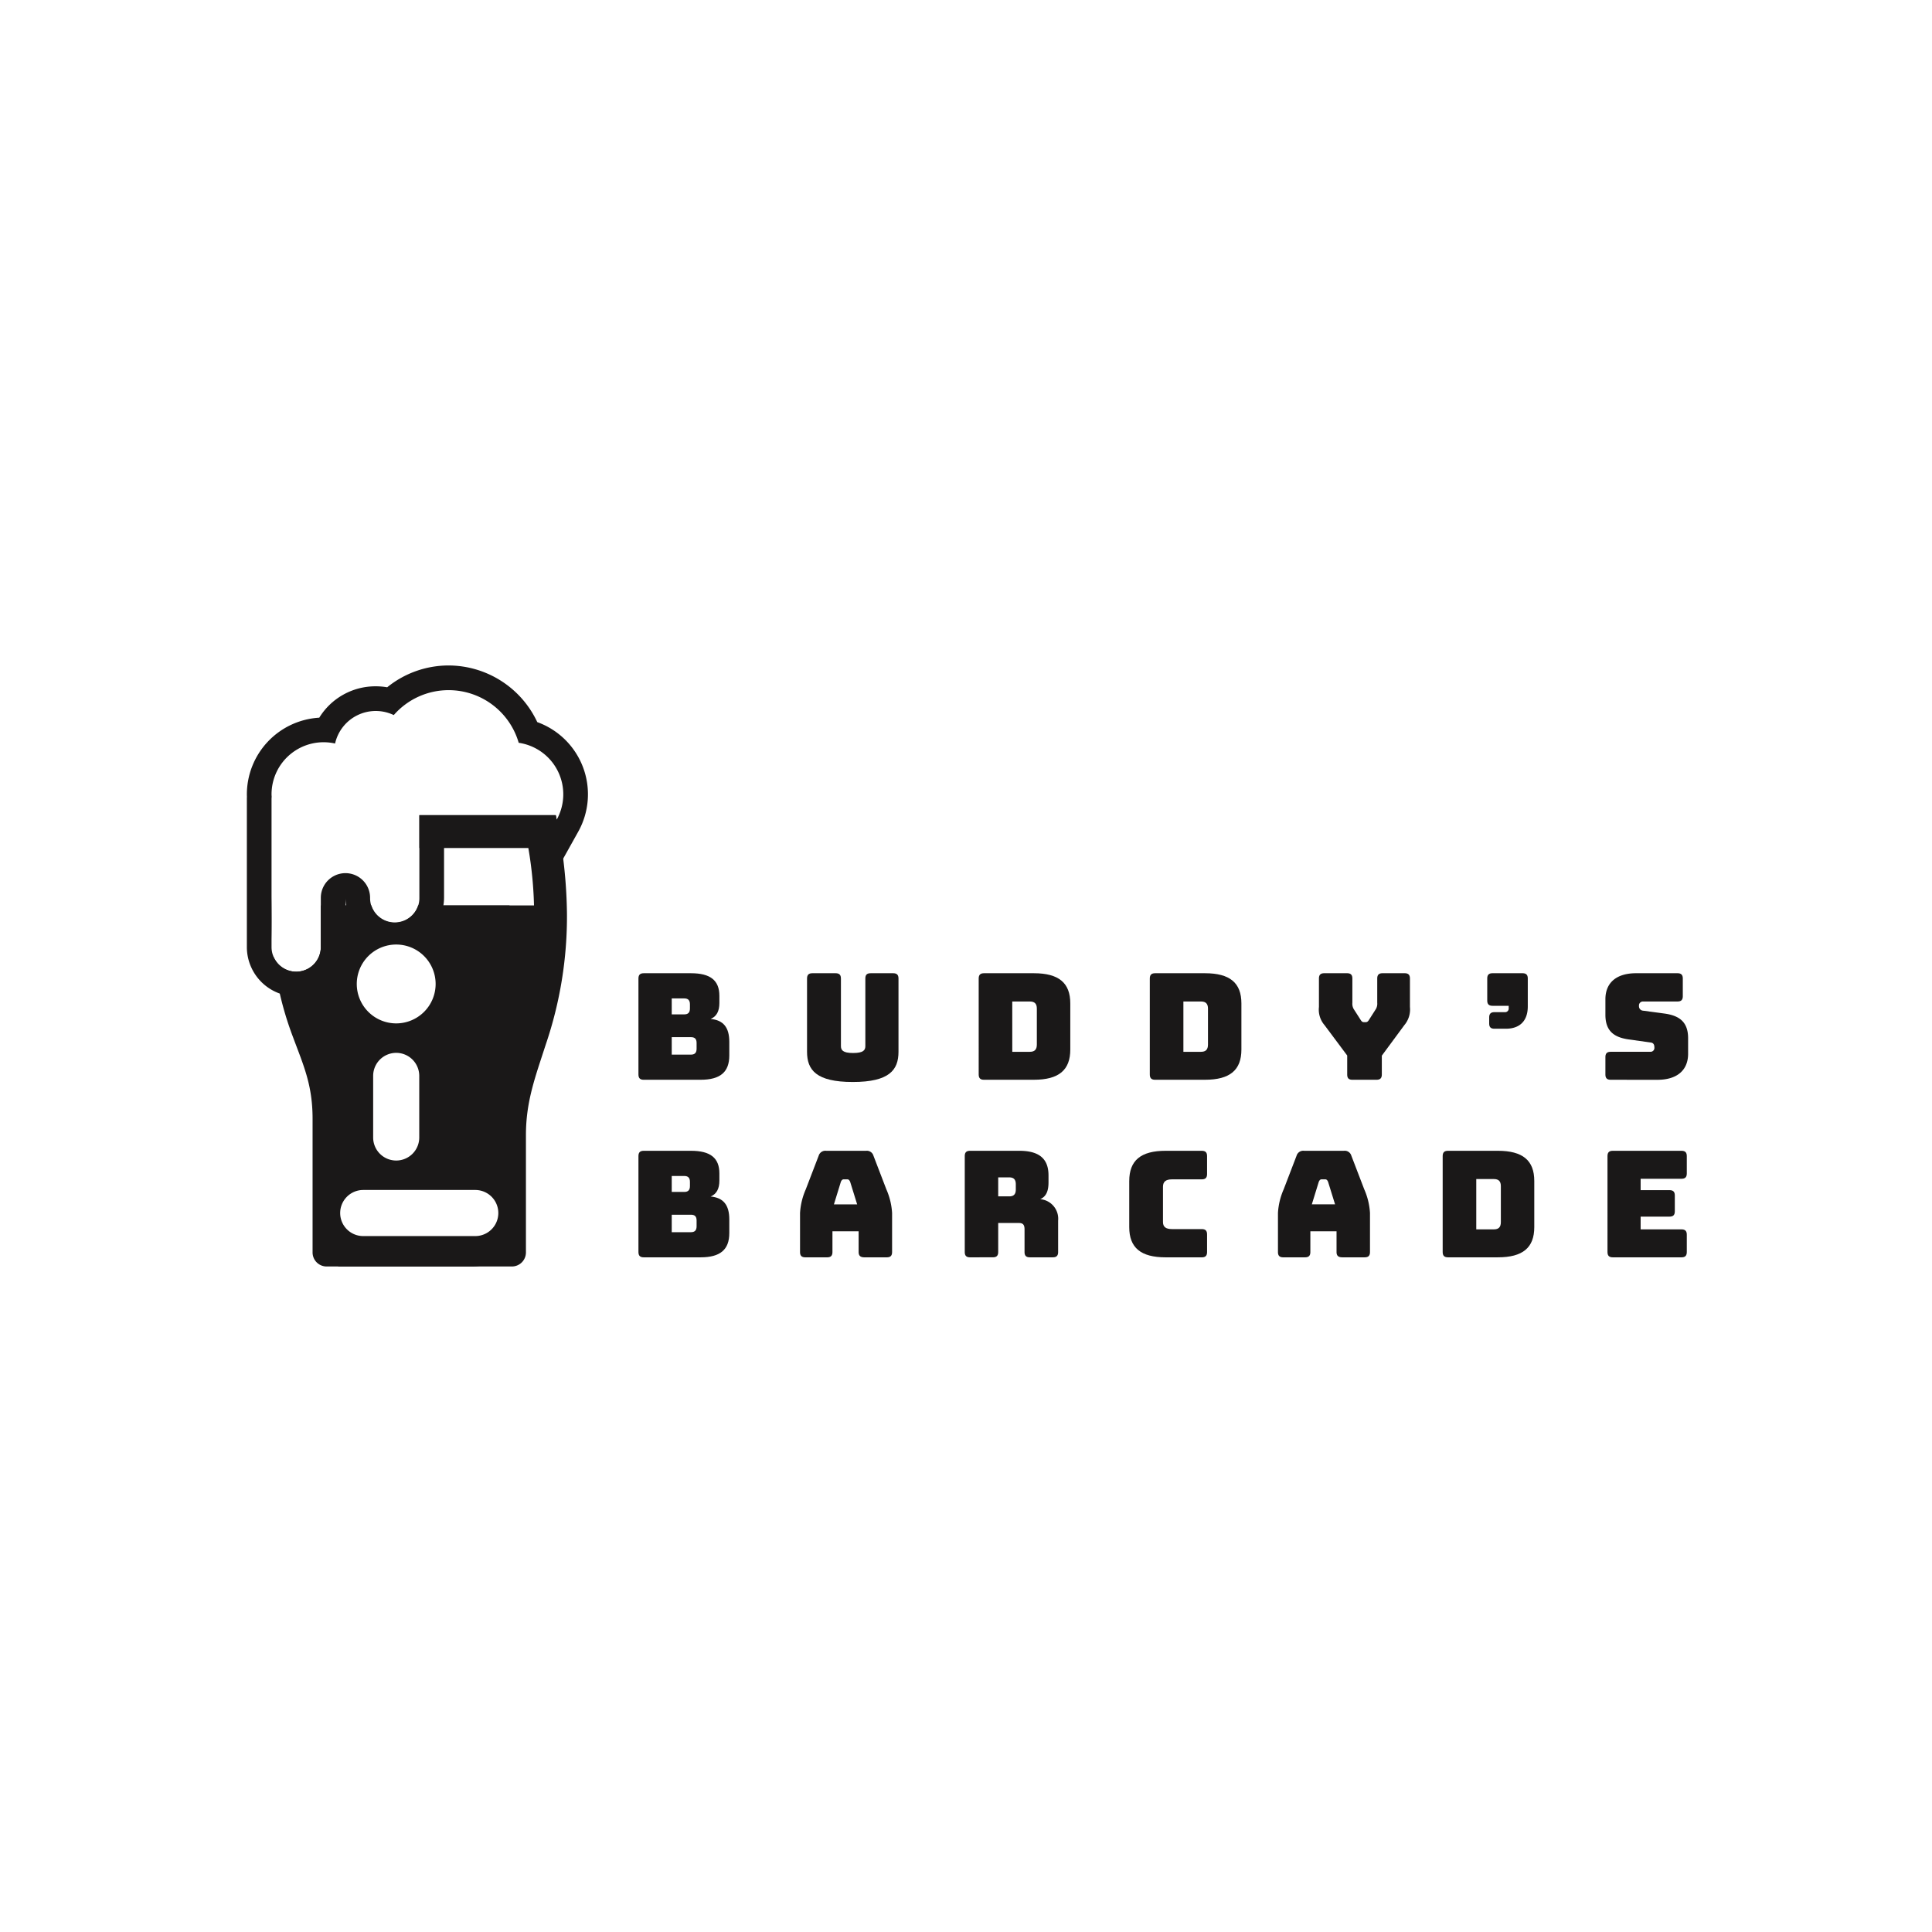 <?xml version="1.0" encoding="UTF-8"?> <svg xmlns="http://www.w3.org/2000/svg" xmlns:xlink="http://www.w3.org/1999/xlink" width="360" height="360" viewBox="0 0 360 360"><rect x="0" y="0" width="360" height="360" fill="#808080" stroke="none"/><defs><clipPath id="clip-path"><rect id="Rectangle_40" data-name="Rectangle 40" width="268.557" height="111.992" transform="translate(0 0)" fill="none"></rect></clipPath><clipPath id="clip-Ba-1_1"><rect width="360" height="360"></rect></clipPath></defs><g id="Ba-1_1" data-name="Ba-1 – 1" clip-path="url(#clip-Ba-1_1)"><rect width="360" height="360" fill="#fff"></rect><g id="Group_35" data-name="Group 35" transform="translate(46 124)"><g id="Group_34" data-name="Group 34" clip-path="url(#clip-path)"><path id="Path_157" data-name="Path 157" d="M73.957,77.2c-.689,0-.993-.3-.993-.992V58.34c0-.689.3-.993.993-.993h8.795c3.612,0,5.294,1.324,5.294,4.219v1.323c0,1.544-.524,2.509-1.626,2.978,2.371.221,3.474,1.572,3.474,4.274v2.537c0,3.088-1.682,4.521-5.349,4.521Zm5.211-12.187h2.344c.717,0,1.048-.358,1.048-1.1v-.772c0-.744-.331-1.1-1.048-1.1H79.168Zm0,7.5h3.584c.717,0,1.048-.358,1.048-1.1V70.334c0-.744-.331-1.075-1.048-1.075H79.168Z" fill="#1a1818"></path><path id="Path_158" data-name="Path 158" d="M112.9,77.613c-6.838,0-8.52-2.261-8.52-5.625V58.34c0-.689.3-.993.993-.993h4.329c.689,0,.993.3.993.993V70.913c0,.744.33,1.3,2.261,1.3,1.958,0,2.288-.552,2.288-1.3V58.34c0-.689.276-.993.993-.993h4.19c.69,0,.994.3.994.993V71.988c0,3.364-1.682,5.625-8.521,5.625" fill="#1a1818"></path><path id="Path_159" data-name="Path 159" d="M137.358,77.2c-.689,0-.993-.3-.993-.992V58.34c0-.689.3-.993.993-.993h9.292c4.632,0,6.783,1.792,6.783,5.625v8.6c0,3.833-2.151,5.625-6.783,5.625Zm5.266-5.211H145.9c.883,0,1.3-.414,1.3-1.351v-6.7c0-.91-.413-1.324-1.3-1.324h-3.281Z" fill="#1a1818"></path><path id="Path_160" data-name="Path 160" d="M169.242,77.2c-.689,0-.993-.3-.993-.992V58.34c0-.689.3-.993.993-.993h9.292c4.632,0,6.783,1.792,6.783,5.625v8.6c0,3.833-2.151,5.625-6.783,5.625Zm5.266-5.211h3.281c.883,0,1.3-.414,1.3-1.351v-6.7c0-.91-.413-1.324-1.3-1.324h-3.281Z" fill="#1a1818"></path><path id="Path_161" data-name="Path 161" d="M206.024,77.2c-.717,0-.993-.3-.993-.993V72.677l-4.219-5.652a4.426,4.426,0,0,1-1.047-3.392V58.339c0-.689.3-.993.992-.993H205c.69,0,.994.3.994.993v4.522a1.971,1.971,0,0,0,.248,1.158L207.512,66c.194.33.359.468.662.468h.276c.3,0,.469-.138.662-.468l1.268-1.986a1.971,1.971,0,0,0,.248-1.158V58.339c0-.689.3-.993.993-.993h4.108c.69,0,.993.3.993.993v5.294a4.53,4.53,0,0,1-1.048,3.392l-4.191,5.68v3.5c0,.69-.3.993-.992.993Z" fill="#1a1818"></path><path id="Path_162" data-name="Path 162" d="M232.48,67.687c-.688,0-.992-.275-.992-.993v-1.1c0-.69.3-.993.992-.993h1.9a.678.678,0,0,0,.744-.772v-.413h-3.005c-.69,0-.993-.3-.993-.993V58.34c0-.689.3-.993.993-.993h5.57c.689,0,.992.3.992.993v5.184c0,2.812-1.6,4.163-4.081,4.163Z" fill="#1a1818"></path><path id="Path_163" data-name="Path 163" d="M254.136,77.2c-.688,0-.992-.3-.992-.993V72.98c0-.689.3-.992.992-.992h7.417a.719.719,0,0,0,.718-.8c0-.634-.249-.882-.718-.937l-4.136-.579c-2.592-.387-4.273-1.489-4.273-4.577V62.2c0-3.143,2.123-4.853,5.707-4.853h7.721c.689,0,.993.3.993.993V61.62c0,.69-.3.993-.993.993h-6.425a.734.734,0,0,0-.744.827.812.812,0,0,0,.744.883l4.108.551c2.592.386,4.3,1.489,4.3,4.577v2.9c0,3.144-2.15,4.853-5.708,4.853Z" fill="#1a1818"></path><path id="Path_164" data-name="Path 164" d="M73.957,110.285c-.689,0-.993-.3-.993-.992V91.426c0-.689.3-.993.993-.993h8.795c3.612,0,5.294,1.324,5.294,4.219v1.323c0,1.544-.524,2.509-1.626,2.978,2.371.221,3.474,1.572,3.474,4.274v2.537c0,3.088-1.682,4.521-5.349,4.521ZM79.168,98.1h2.344c.717,0,1.048-.358,1.048-1.1v-.772c0-.744-.331-1.1-1.048-1.1H79.168Zm0,7.5h3.584c.717,0,1.048-.358,1.048-1.1V103.42c0-.744-.331-1.075-1.048-1.075H79.168Z" fill="#1a1818"></path><path id="Path_165" data-name="Path 165" d="M108.121,110.286h-4.053c-.69,0-.992-.3-.992-.993v-7.279a12.791,12.791,0,0,1,1.075-4.412l2.4-6.258a1.3,1.3,0,0,1,1.406-.91h7.417a1.282,1.282,0,0,1,1.379.91l2.4,6.258a12.791,12.791,0,0,1,1.075,4.412v7.279c0,.69-.3.993-.992.993H115.07c-.745,0-1.077-.3-1.077-.993v-3.86h-4.879v3.86c0,.69-.3.993-.993.993m1.268-9.871h4.329l-1.3-4.191c-.137-.331-.3-.469-.523-.469h-.69c-.22,0-.385.138-.524.469Z" fill="#1a1818"></path><path id="Path_166" data-name="Path 166" d="M134.762,110.286c-.69,0-.993-.3-.993-.993V91.426c0-.689.3-.992.993-.992h9.181c4.136,0,5.432,1.874,5.432,4.6v1.268c0,1.545-.386,2.647-1.544,3.144a3.666,3.666,0,0,1,3.336,4v5.845c0,.69-.3.993-.992.993H145.9c-.689,0-.992-.3-.992-.993v-4.219c0-.827-.275-1.185-1.048-1.185H140v5.4c0,.69-.3.993-.992.993ZM140,98.926h2.068c.965,0,1.213-.552,1.213-1.3v-.937c0-.745-.248-1.3-1.213-1.3H140Z" fill="#1a1818"></path><path id="Path_167" data-name="Path 167" d="M171.2,110.286c-4.632,0-6.782-1.792-6.782-5.625V96.086c0-3.86,2.15-5.652,6.782-5.652h6.728c.689,0,.993.3.993.992v3.337c0,.689-.3.992-.993.992h-5.542c-1.159,0-1.682.441-1.682,1.379V103.7c0,.91.523,1.323,1.682,1.323h5.542c.689,0,.993.3.993.993v3.281c0,.69-.3.993-.993.993Z" fill="#1a1818"></path><path id="Path_168" data-name="Path 168" d="M197.174,110.286h-4.053c-.69,0-.992-.3-.992-.993v-7.279A12.791,12.791,0,0,1,193.2,97.6l2.4-6.258a1.3,1.3,0,0,1,1.406-.91h7.417a1.282,1.282,0,0,1,1.379.91l2.4,6.258a12.791,12.791,0,0,1,1.075,4.412v7.279c0,.69-.3.993-.992.993h-4.163c-.745,0-1.077-.3-1.077-.993v-3.86h-4.879v3.86c0,.69-.3.993-.993.993m1.268-9.871h4.329l-1.3-4.191c-.137-.331-.3-.469-.523-.469h-.69c-.22,0-.385.138-.524.469Z" fill="#1a1818"></path><path id="Path_169" data-name="Path 169" d="M223.815,110.285c-.689,0-.993-.3-.993-.992V91.426c0-.689.3-.993.993-.993h9.292c4.632,0,6.783,1.792,6.783,5.625v8.6c0,3.833-2.151,5.625-6.783,5.625Zm5.266-5.211h3.281c.883,0,1.3-.414,1.3-1.351v-6.7c0-.91-.413-1.324-1.3-1.324h-3.281Z" fill="#1a1818"></path><path id="Path_170" data-name="Path 170" d="M254.525,110.286c-.689,0-.993-.3-.993-.993V91.426c0-.689.3-.992.993-.992h12.793c.689,0,.993.3.993.992v3.226c0,.69-.3.993-.993.993h-7.609v2.123h5.376c.689,0,.993.3.993.993v2.95c0,.689-.3.992-.993.992h-5.376v2.372h7.609c.689,0,.993.3.993.992v3.226c0,.69-.3.993-.993.993Z" fill="#1a1818"></path><path id="Path_171" data-name="Path 171" d="M50.657,14.408A13.585,13.585,0,0,0,27.376,9.245a7.768,7.768,0,0,0-10.938,5.3A9.707,9.707,0,1,0,14.306,33.72H49.252a9.707,9.707,0,0,0,1.405-19.312" fill="#fff"></path><path id="Path_172" data-name="Path 172" d="M17.02,111.992H41.9a9.016,9.016,0,0,0,8.985-9.761l-1.62-19.548,5.942-37.968H17.02Z" fill="#1a1818"></path><path id="Path_173" data-name="Path 173" d="M6.68,27.9l-.493,2.458A91.26,91.26,0,0,0,4.6,46.244,61.207,61.207,0,0,0,8.612,69.287c1.954,5.276,3.632,8.868,3.632,15.183v24.9a2.62,2.62,0,0,0,2.62,2.621H49.377A2.62,2.62,0,0,0,52,109.371V87.528c0-6.315,1.736-10.821,3.676-16.837a74.058,74.058,0,0,0,3.969-24.447,91.26,91.26,0,0,0-1.589-15.89L57.562,27.9ZM53.527,46.244a66.773,66.773,0,0,1-3.676,22.571c-1.882,5.834-3.969,11.266-3.969,18.713V93.82l-3.7.424c-.073-2.416-.123-4.765-.123-6.716,0-16.819,6.881-21.407,6.881-42.813H10.759a76.246,76.246,0,0,1,1.034-10.7H52.449a73.467,73.467,0,0,1,1.078,12.232m-7.645,56.574v3.058H18.36v-4.587Z" fill="#1a1818"></path><path id="Path_174" data-name="Path 174" d="M4.6,24.926V52.471a4.591,4.591,0,0,0,9.182,0V43.289a4.59,4.59,0,1,1,9.181,0,4.591,4.591,0,0,0,9.182,0V24.926a4.592,4.592,0,0,0-4.591-4.591H9.19A4.591,4.591,0,0,0,4.6,24.926" fill="#fff"></path><path id="Path_175" data-name="Path 175" d="M37.6,4.6a13.593,13.593,0,0,1,13.053,9.809A9.7,9.7,0,0,1,57.73,28.735l-.168-.839H32.143V43.29a4.591,4.591,0,1,1-9.181,0,4.591,4.591,0,0,0-9.182,0v9.181a4.591,4.591,0,0,1-9.182,0V24.927c0-.154.009-.307.023-.457-.007-.152-.023-.3-.023-.457a9.7,9.7,0,0,1,11.839-9.469,7.77,7.77,0,0,1,10.938-5.3A13.555,13.555,0,0,1,37.6,4.6m0-4.6A18.188,18.188,0,0,0,26.147,4.065a12.494,12.494,0,0,0-2.134-.182A12.288,12.288,0,0,0,13.49,9.73,14.324,14.324,0,0,0,0,24.013c0,.145,0,.289.013.431C0,24.606,0,24.768,0,24.927V52.471A9.106,9.106,0,0,0,.84,56.3a9.187,9.187,0,0,0,17.539-3.83V43.348a9.182,9.182,0,0,0,18.363-.058v-10.8H53.794l1.877,9.363,6.074-10.882a14.3,14.3,0,0,0-7.632-20.415A18.292,18.292,0,0,0,37.6,0" fill="#1a1818"></path><path id="Path_176" data-name="Path 176" d="M17.387,102.03h0a4.294,4.294,0,0,0,4.294,4.294h20.88a4.294,4.294,0,1,0,0-8.588H21.681a4.294,4.294,0,0,0-4.294,4.294" fill="#fff"></path><path id="Path_177" data-name="Path 177" d="M27.827,92.247h0a4.294,4.294,0,0,0,4.294-4.294V76.478a4.294,4.294,0,1,0-8.588,0V87.953a4.294,4.294,0,0,0,4.294,4.294" fill="#fff"></path><path id="Path_178" data-name="Path 178" d="M37.294,59.347a9.467,9.467,0,1,1-9.467-9.467,9.467,9.467,0,0,1,9.467,9.467" fill="#1a1818"></path><path id="Path_179" data-name="Path 179" d="M35.173,59.347A7.347,7.347,0,1,1,27.826,52a7.347,7.347,0,0,1,7.347,7.347" fill="#fff"></path></g></g></g></svg> 